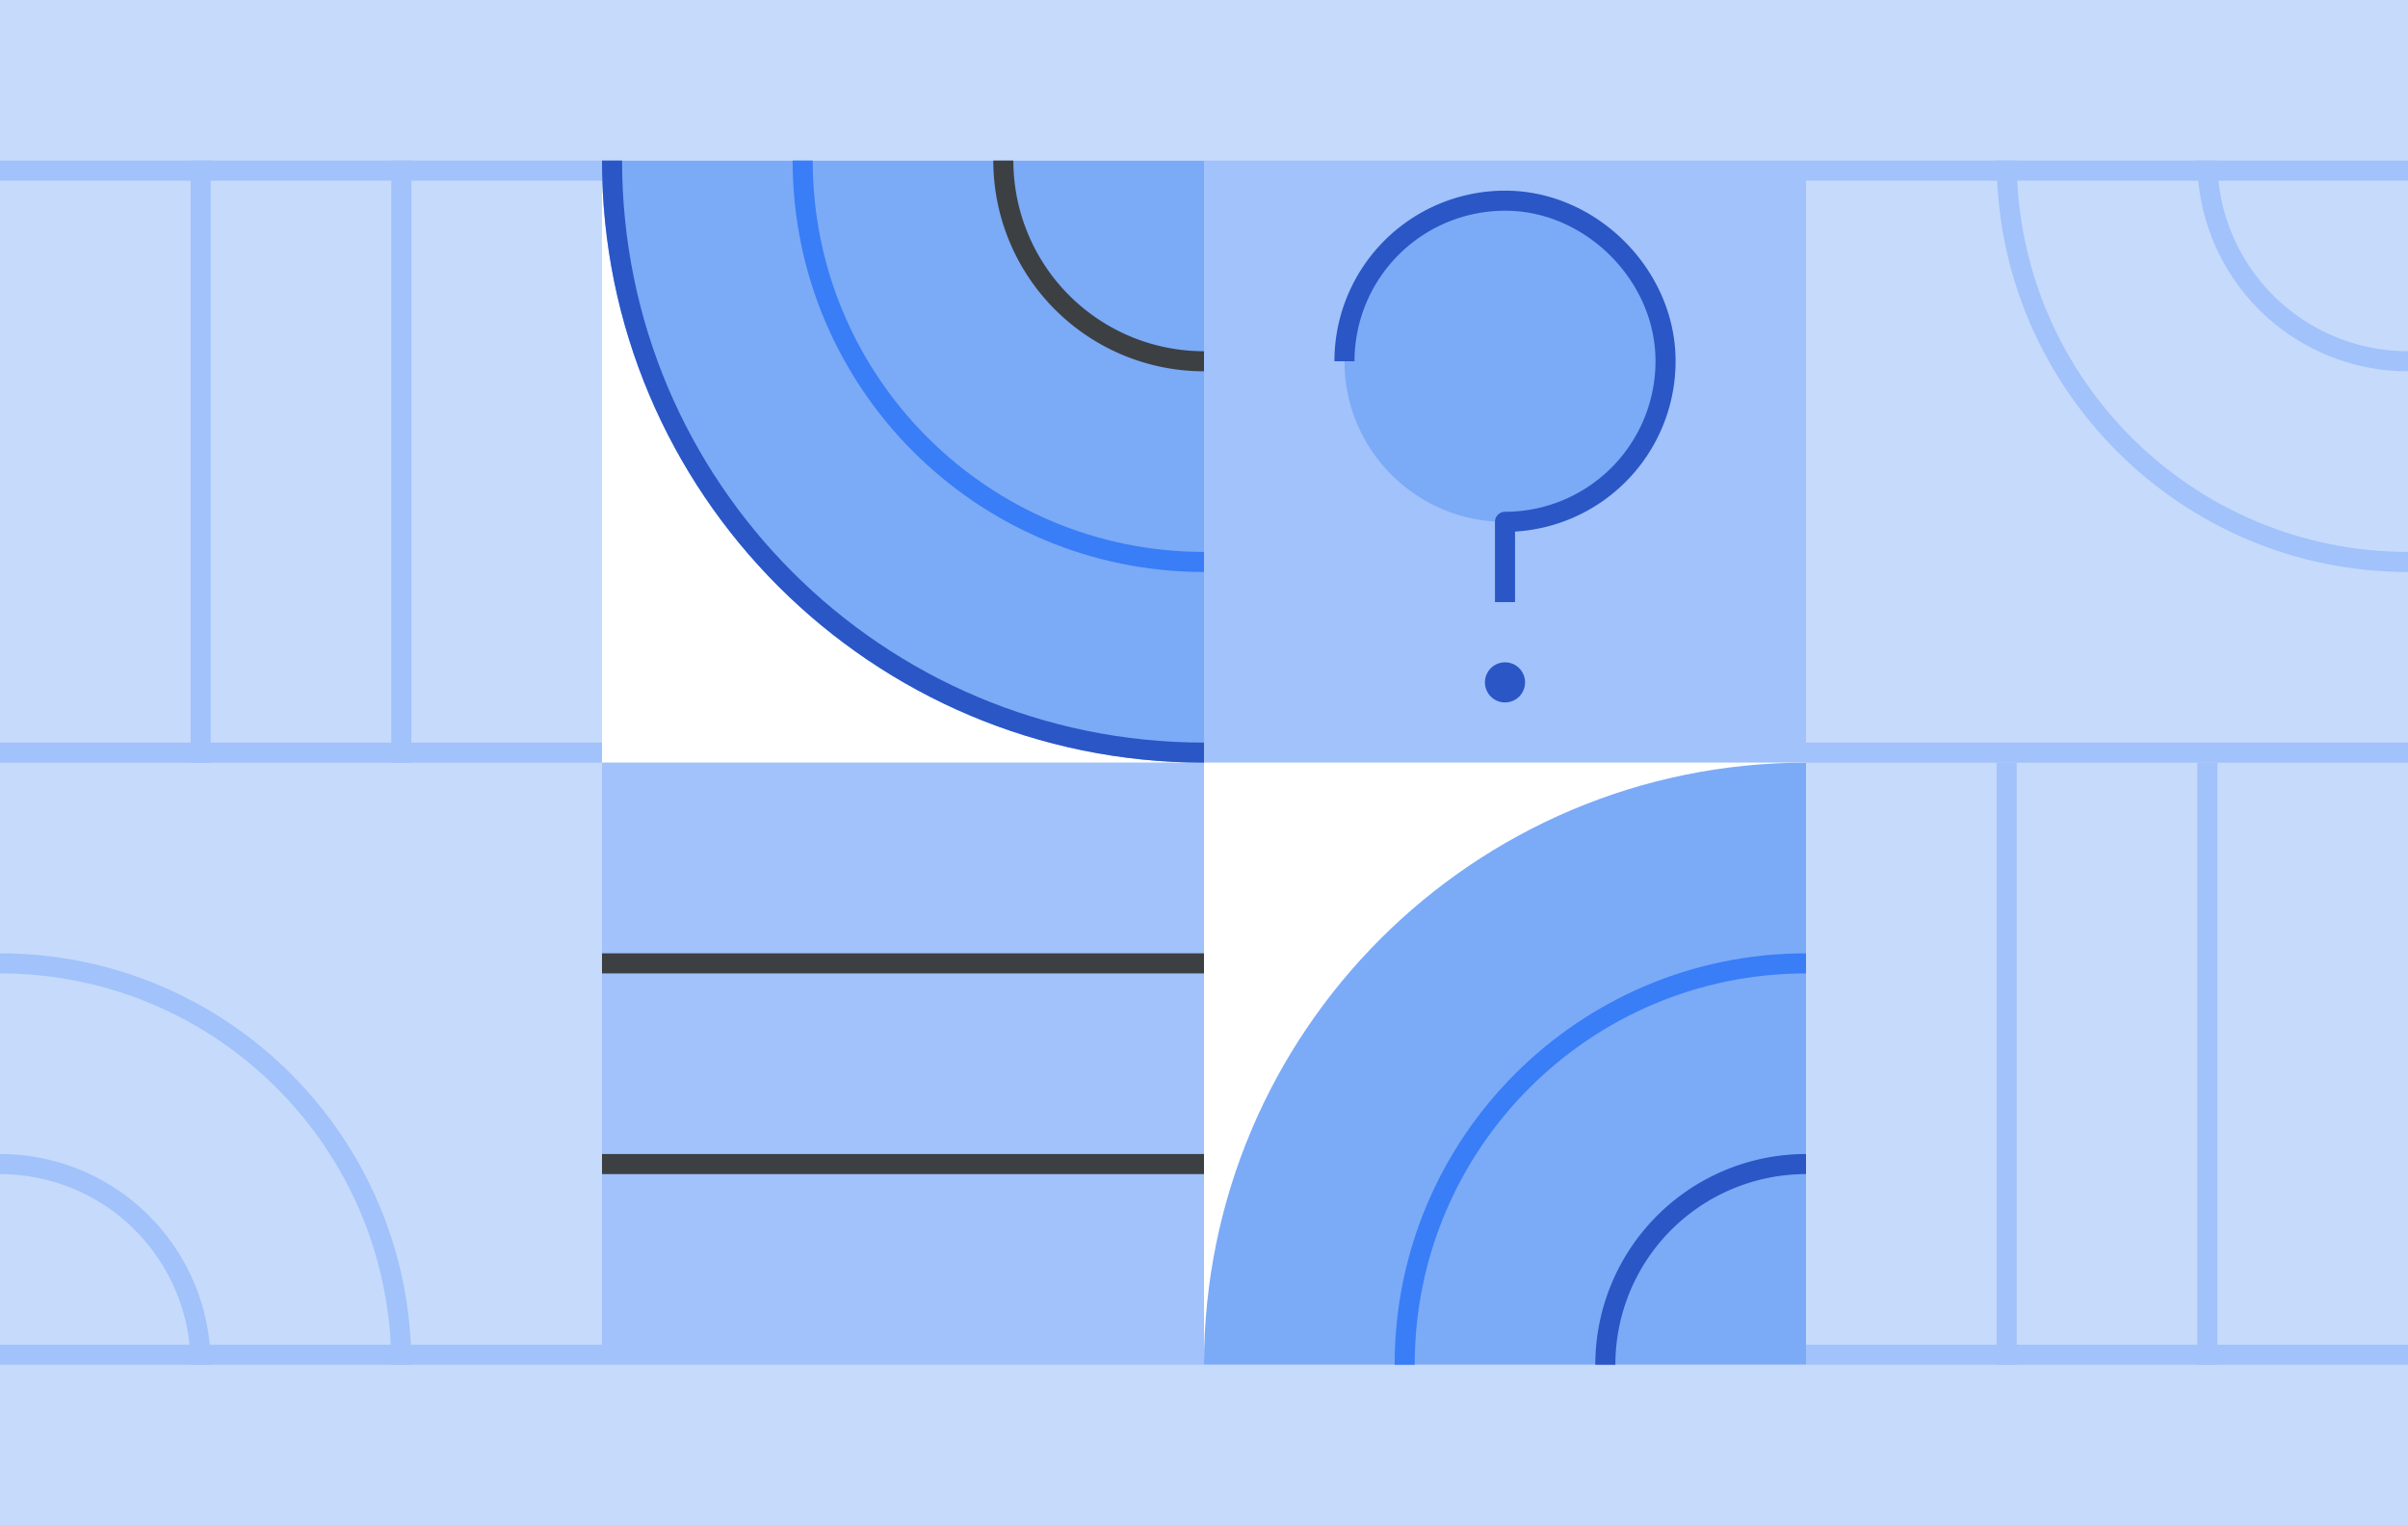 <svg xmlns="http://www.w3.org/2000/svg" viewBox="0 0 1200 760"><rect width="1200" height="760" style="fill:#c6dafc"/><rect x="600" y="80" width="300" height="300" style="fill:#a1c2fa"/><rect x="600" y="380" width="300" height="300" style="fill:#fff"/><rect x="300" y="80" width="300" height="300" transform="translate(680 -220) rotate(90)" style="fill:#fff"/><path d="M600,680c0-165.686,134.315-300,300-300V680Z" style="fill:#7baaf7"/><path d="M800,680A100,100,0,0,1,900,580" style="fill:none;stroke:#2a56c6;stroke-miterlimit:10;stroke-width:10px"/><path d="M700,680c0-110.457,89.543-200,200-200" style="fill:none;stroke:#397df7;stroke-miterlimit:10;stroke-width:10px"/><path d="M0,580A100,100,0,0,1,100,680" style="fill:none;stroke:#a1c2fa;stroke-miterlimit:10;stroke-width:10px"/><path d="M0,480c110.457,0,200,89.543,200,200" style="fill:none;stroke:#a1c2fa;stroke-miterlimit:10;stroke-width:10px"/><path d="M1200,180A100,100,0,0,1,1100,80" style="fill:none;stroke:#a1c2fa;stroke-miterlimit:10;stroke-width:10px"/><path d="M1200,280c-110.457,0-200-89.543-200-200" style="fill:none;stroke:#a1c2fa;stroke-miterlimit:10;stroke-width:10px"/><path d="M600,380C434.315,380,300,245.685,300,80H600Z" style="fill:#7baaf7"/><rect x="300" y="380" width="300" height="100" transform="translate(900 860) rotate(180)" style="fill:#a1c2fa"/><rect x="300" y="480" width="300" height="100" transform="translate(900 1060) rotate(180)" style="fill:#a1c2fa"/><rect x="300" y="580" width="300" height="100" transform="translate(900 1260) rotate(180)" style="fill:#a1c2fa"/><path d="M600,180A100,100,0,0,1,500,80" style="fill:none;stroke:#3c4043;stroke-miterlimit:10;stroke-width:10px"/><path d="M600,280C489.543,280,400,190.457,400,80" style="fill:none;stroke:#397df7;stroke-miterlimit:10;stroke-width:10px"/><line x1="300" y1="580" x2="600" y2="580" style="fill:none;stroke:#3c4043;stroke-miterlimit:10;stroke-width:10px"/><line x1="300" y1="480" x2="600" y2="480" style="fill:none;stroke:#3c4043;stroke-miterlimit:10;stroke-width:10px"/><line x1="100" y1="80" x2="100" y2="380" style="fill:none;stroke:#a1c2fa;stroke-miterlimit:10;stroke-width:10px"/><line x1="200" y1="80" x2="200" y2="380" style="fill:none;stroke:#a1c2fa;stroke-miterlimit:10;stroke-width:10px"/><line x1="1100" y1="680" x2="1100" y2="380" style="fill:none;stroke:#a1c2fa;stroke-miterlimit:10;stroke-width:10px"/><line x1="1000" y1="680" x2="1000" y2="380" style="fill:none;stroke:#a1c2fa;stroke-miterlimit:10;stroke-width:10px"/><path d="M600,370C439.837,370,310,240.163,310,80H300c0,165.685,134.315,300,300,300Z" style="fill:#2a56c6"/><circle cx="750" cy="180" r="80" style="fill:#7baaf7"/><path d="M670,180a80.001,80.001,0,0,1,81.929-79.977c41.374.974,77.075,36.675,78.048,78.048A80.001,80.001,0,0,1,750,260v40" style="fill:none;stroke:#2a56c6;stroke-linejoin:round;stroke-width:10px"/><circle cx="750" cy="340" r="10" style="fill:#2a56c6"/><rect x="900" y="670" width="300" height="10" style="fill:#a1c2fa"/><rect y="80" width="300" height="10" style="fill:#a1c2fa"/><rect x="900" y="80" width="300" height="10" style="fill:#a1c2fa"/><rect y="370" width="300" height="10" style="fill:#a1c2fa"/><rect x="900" y="370" width="300" height="10" style="fill:#a1c2fa"/><rect y="670" width="300" height="10" style="fill:#a1c2fa"/><rect x="265" y="35" width="80" height="10" transform="translate(265 345) rotate(-90)" style="fill:none"/><rect x="265" y="715" width="80" height="10" transform="translate(-415 1025) rotate(-90)" style="fill:none"/><rect x="855" y="35" width="80" height="10" transform="translate(855 935) rotate(-90)" style="fill:none"/><rect x="565" y="35" width="80" height="10" transform="translate(565 645) rotate(-90)" style="fill:none"/><rect x="565" y="715" width="80" height="10" transform="translate(-115 1325) rotate(-90)" style="fill:none"/><rect x="855" y="715" width="80" height="10" transform="translate(175 1615) rotate(-90)" style="fill:none"/></svg>